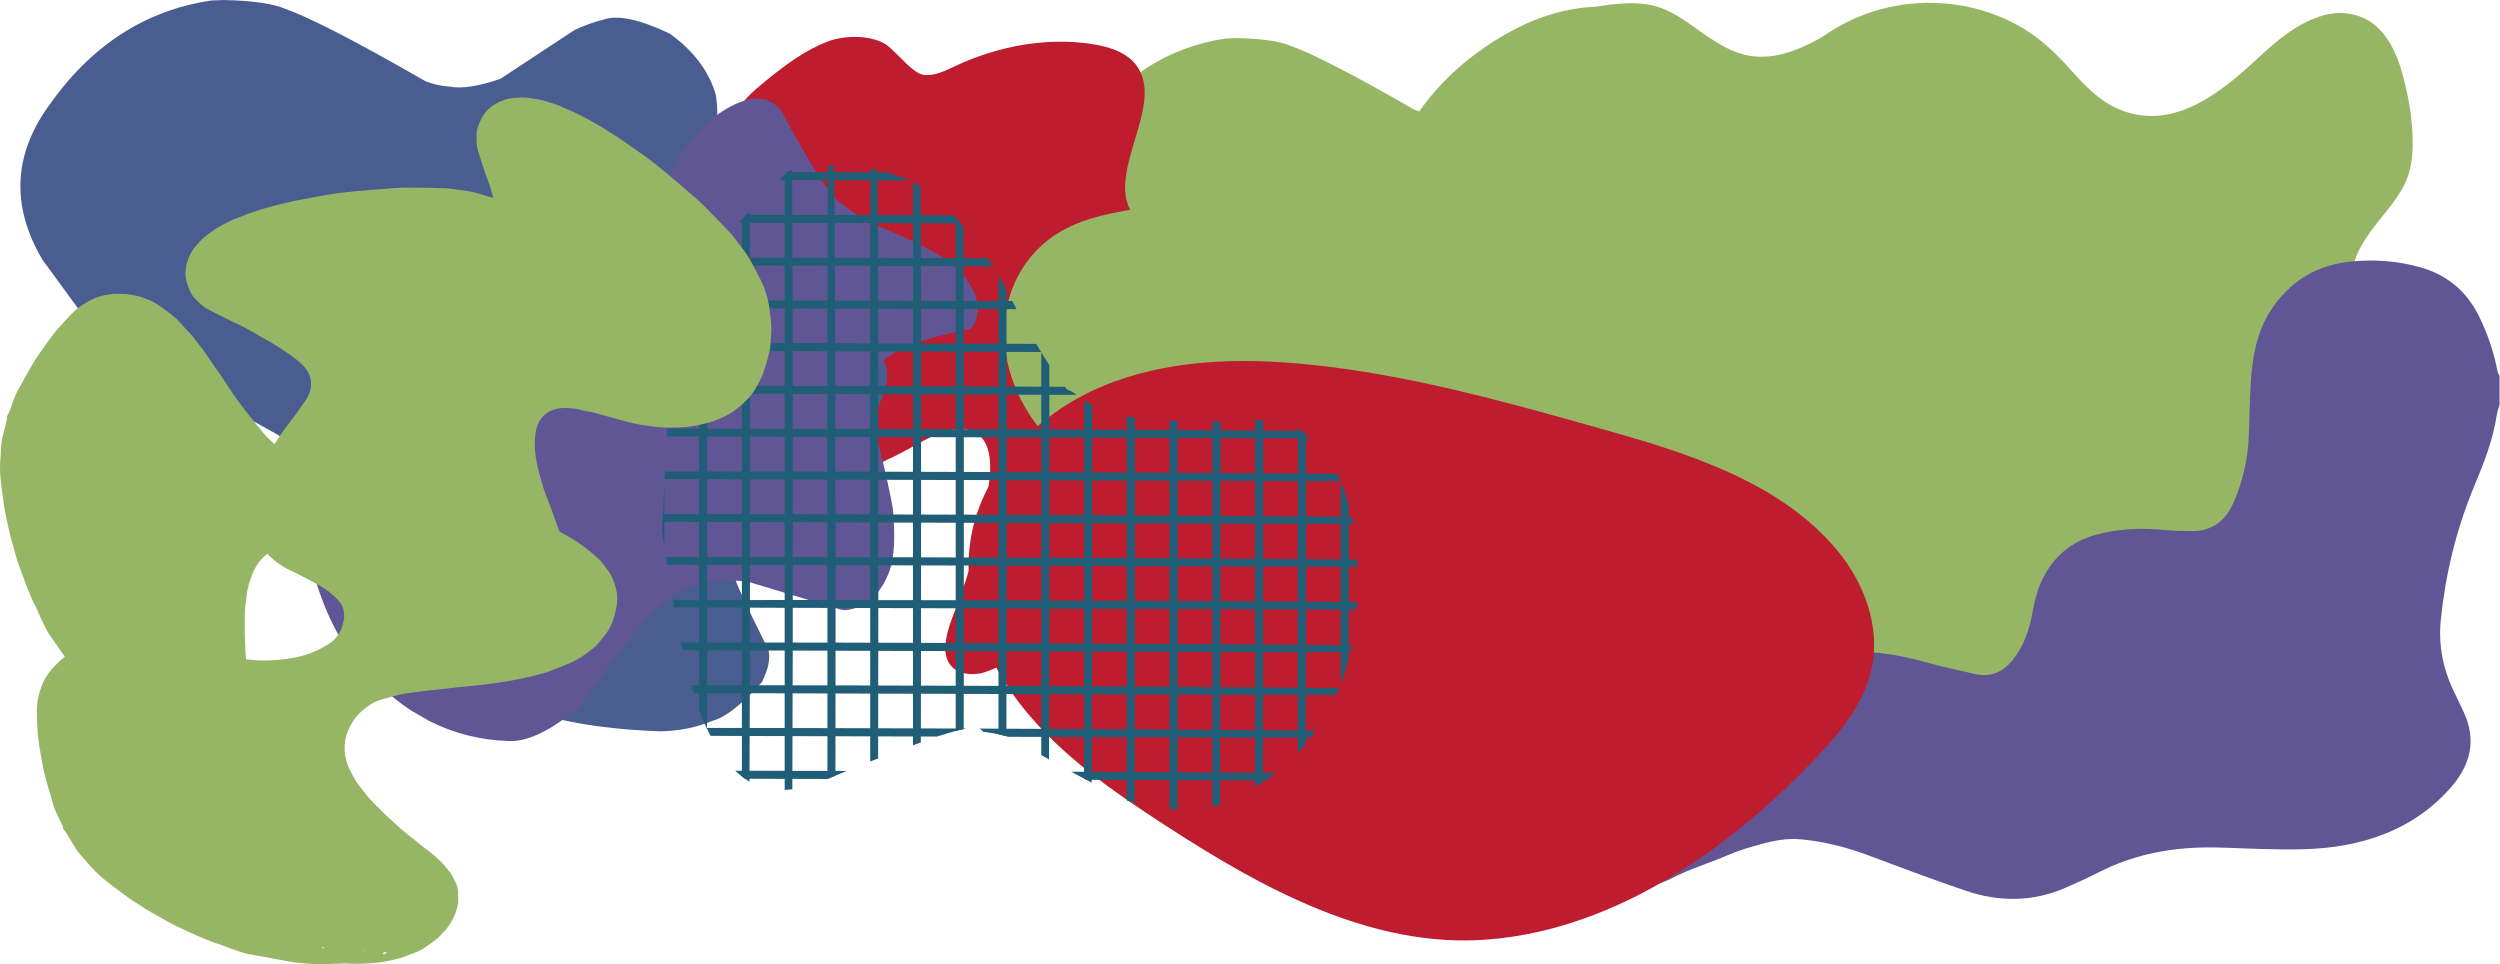 <svg xmlns="http://www.w3.org/2000/svg" xmlns:xlink="http://www.w3.org/1999/xlink" xmlns:serif="http://www.serif.com/" width="100%" height="100%" viewBox="0 0 4044 1560" xml:space="preserve" style="fill-rule:evenodd;clip-rule:evenodd;stroke-linejoin:round;stroke-miterlimit:2;"><path d="M2000.28,61.595l-17.868,0.749c-95.053,14.045 -172.972,65.168 -233.786,153.371c-48.206,69.273 -50.422,141.136 -6.664,215.574l59.769,81.695c7.257,9.129 20.287,21.301 39.092,36.47l234.098,129.931c29.385,18.368 54.838,38.608 76.358,60.721c12.125,12.016 25.234,28.527 39.294,49.532l115.699,200.733c0.828,2.841 13.437,15.107 37.828,36.829c58.646,46.224 151.451,71.505 278.402,75.843c27.138,-0.687 51.701,-5.68 73.689,-14.95c17.931,-4.557 41.37,-22.862 70.303,-54.931c9.176,-17.993 12.375,-33.271 9.597,-45.849c-36.766,-73.658 -52.98,-109.644 -48.642,-107.928c-3.433,-17.681 -0.889,-38.826 7.616,-63.483c10.206,-25.203 27.06,-48.237 50.593,-69.101c9.519,-7.35 48.985,-30.93 118.383,-70.74c6.507,-5.306 11.298,-9.878 14.341,-13.686c26.202,-38.03 33.115,-67.634 20.709,-88.811c-10.737,-18.96 -23.705,-35.44 -38.936,-49.454c-12.687,-9.269 -63.296,-35.549 -151.826,-78.838c-22.05,-14.467 -37.39,-27.919 -46.005,-40.356c-12.625,-20.709 -19.132,-36.704 -19.553,-47.956c18.04,-75.047 24.079,-128.652 18.118,-160.815c-9.926,-33.614 -31.789,-62.515 -65.606,-86.719c-42.806,-20.428 -74.376,-27.029 -94.663,-19.819c-12.422,2.996 -25.999,7.881 -40.73,14.653l-105.54,69.492c-30.462,10.549 -54.151,14.341 -71.036,11.376c-14.311,-1.202 -26.374,-3.901 -36.174,-8.084c-97.409,-56.039 -163.717,-90.277 -198.939,-102.731c-17.774,-7.631 -47.081,-11.875 -87.921,-12.718" style="fill:#96b666;fill-rule:nonzero;"></path><g><clipPath id="_clip1"><path d="M2236.02,444.819l-618.758,704.151l-724.376,-636.548l618.742,-704.135l724.392,636.532Z"></path></clipPath><g clip-path="url(#_clip1)"><g><clipPath id="_clip2"><path d="M2236.02,444.819l-618.758,704.151l-724.376,-636.548l618.742,-704.135l724.392,636.532Z"></path></clipPath><g clip-path="url(#_clip2)"><path d="M1933.15,730.54c37.422,-8.411 74.641,-105.228 65.059,-184.036c-9.581,-78.823 -63.124,-134.316 -90.605,-150.031c-27.497,-15.699 -63.686,-26.857 -79.073,-56.336c-34.691,-65.199 50.281,-165.106 13.748,-228.199c-15.199,-26.498 -46.816,-36.439 -77.59,-40.949c-70.599,-10.44 -147.706,2.544 -217.556,35.019c-17.447,8.131 -36.314,17.837 -53.48,14.95c-17.182,-2.887 -37.407,-30.056 -56.945,-46.286c-19.538,-16.229 -64.747,-20.302 -98.876,-7.116c-34.114,13.202 -65.138,35.69 -94.57,59.566c-29.432,23.877 -46.972,38.499 -54.728,65.481c-7.756,26.982 7.085,63.499 30.805,82.444c23.705,18.945 53.324,29.026 78.824,44.866c25.515,15.855 49.531,39.778 50.655,72.674c1.124,32.897 -37.11,82.819 -67.775,118.774c-30.649,35.955 -50.265,64.7 -62.359,101.935c-12.079,37.25 -12.89,78.776 5.54,109.051c18.445,30.29 70.927,53.886 118.087,49.329c47.159,-4.541 92.244,-25.936 136.142,-50.25c31.804,-18.04 69.99,-37.983 98.471,-22.347c28.495,15.653 27.2,57.694 21.426,92.041c-11.018,67.104 -28.995,133.303 -53.683,196.786c-12.001,30.758 -25.078,68.071 -5.68,89.794c11.298,12.765 30.399,14.528 48.174,11.376c17.837,-5.103 34.894,-12.968 50.405,-23.221c43.368,-24.797 86.611,-51.56 123.284,-86.891c36.688,-35.347 64.638,-82.101 68.524,-130.322c3.885,-48.205 -27.029,-109.16 -61.705,-150.874c-34.659,-41.729 -75.686,-81.554 -92.15,-135.44c-6.398,-21.566 -8.068,-47.44 5.571,-68.305c21.832,-33.38 69.726,-34.472 101.654,-19.538c13.577,6.383 26.249,14.685 37.547,24.61c31.991,28.105 51.451,67.853 54.089,110.346c1.592,32.382 -8.599,52.513 4.666,80.135c13.28,27.621 31.944,45.895 54.104,40.964Z" style="fill:#bd1d2e;fill-rule:nonzero;"></path></g></g></g></g><path d="M2032.52,873.299c-104.026,-29.042 -211.97,-57.709 -296.239,-125.265c-42.135,-33.786 -77.372,-77.247 -96.458,-127.762c-19.101,-50.515 -21.13,-108.303 -0.421,-158.178c13.592,-32.771 36.798,-61.579 66.276,-81.336c27.685,-18.57 60.113,-28.901 92.728,-35.767c32.631,-6.867 65.855,-10.487 98.565,-16.948c100.14,-19.803 193.617,-65.793 293.711,-85.861c81.117,-16.261 166.104,-14.95 245.864,7.053c79.76,22.004 154.073,64.997 210.518,125.5c51.842,55.555 88.343,126.233 98.892,201.482c10.534,75.266 -5.836,154.822 -49.188,217.244c-34.067,49.08 -83.63,86.439 -138.499,110.081c-54.869,23.643 -114.888,34.005 -174.626,34.926c-119.475,1.841 -236.033,-33.053 -351.123,-65.169Z" style="fill:#96b666;fill-rule:nonzero;"></path><g><clipPath id="_clip3"><path d="M3946.13,1092.34l-1196.57,56.897l-54.042,-1136.74l1196.55,-56.913l54.058,1136.75Z"></path></clipPath><g clip-path="url(#_clip3)"><g><clipPath id="_clip4"><path d="M3946.13,1092.34l-1196.57,56.897l-54.042,-1136.74l1196.55,-56.913l54.058,1136.75Z"></path></clipPath><g clip-path="url(#_clip4)"><path d="M3849.06,47.394c-23.081,-23.642 -57.319,-32.116 -91.199,-22.425c-40.106,11.501 -73.127,39.076 -101.654,65.683c-58.271,54.027 -137.297,123.174 -226.888,86.782c-35.269,-14.216 -60.113,-42.837 -84.083,-69.21c-24.516,-27.122 -50.92,-51.358 -84.597,-69.195c-70.708,-37.546 -155.899,-45.1 -233.708,-19.444c-37.531,12.391 -72.69,32.241 -101.248,58.099c-28.09,25.312 -56.508,59.488 -55.728,97.066c0.188,14.638 5.681,29.276 15.824,40.653c4.807,5.586 10.815,9.847 17.775,13.046c7.491,3.433 15.824,3.542 24.017,5.68c45.49,11.72 39.404,58.973 23.205,89.779c-27.777,53.074 -89.247,82.521 -139.716,114.965c-23.517,15.247 -47.44,32.288 -63.623,53.012c-18.555,23.861 -25.562,51.966 -20.443,79.994c11.485,60.799 70.677,111.017 134.581,127.419c90.731,23.205 186.626,1.217 275.796,-19.179c28.106,-8.911 59.301,-0.547 84.364,11.392c26.872,12.859 52.777,32.069 69.038,55.54c6.789,9.784 12.375,21.129 12.438,32.99c0.047,17.166 -10.191,35.33 -20.397,49.188c-23.658,33.193 -57.896,56.539 -89.716,83.037c-28.667,23.58 -53.667,50.016 -59.285,85.893c-9.067,59.004 36.907,117.915 103.074,123.611c32.959,2.715 67.853,-6.773 93.711,-25.671c25.874,-18.899 38.125,-48.018 49.189,-75.562c12.219,-29.604 23.83,-61.47 48.752,-84.363c32.397,-30.072 76.357,-34.691 120.193,-31.477c42.322,3.293 83.037,9.941 125.546,1.358c38.764,-7.647 75.141,-23.268 106.398,-45.709c62.984,-45.162 95.6,-118.664 90.169,-190.106c-2.887,-39.762 -19.975,-75.046 -37.328,-110.83c-18.181,-37.266 -34.957,-76.607 -29.105,-118.29c5.244,-38.373 31.555,-69.163 55.868,-99.36c11.205,-13.92 21.879,-28.308 29.713,-44.335c8.723,-18.087 12.063,-38.187 12.656,-57.662c1.03,-36.658 -4.806,-74.501 -13.842,-110.425c-7.163,-28.698 -17.978,-59.488 -39.747,-81.944Z" style="fill:#96b666;fill-rule:nonzero;"></path></g></g></g></g><g><clipPath id="_clip5"><path d="M3481.43,-88.748l127.871,1191.07l-1131.52,121.473l-127.872,-1191.07l1131.52,-121.473Z"></path></clipPath><g clip-path="url(#_clip5)"><g><clipPath id="_clip6"><path d="M3481.43,-88.748l127.871,1191.07l-1131.52,121.473l-127.872,-1191.07l1131.52,-121.473Z"></path></clipPath><g clip-path="url(#_clip6)"><path d="M2444.12,70.209c-22.238,24.454 -28.652,59.129 -16.979,92.369c13.873,39.341 43.352,70.677 71.614,97.581c57.381,54.963 131.101,129.729 100.093,221.333c-12.11,36.049 -39.185,62.547 -64.092,88.046c-25.608,26.077 -48.252,53.87 -64.06,88.546c-33.271,72.815 -35.752,158.302 -5.524,234.441c14.606,36.735 36.501,70.662 63.998,97.644c26.95,26.529 62.749,52.855 100.218,49.859c14.607,-1.061 28.886,-7.412 39.654,-18.212c5.274,-5.134 9.176,-11.376 11.954,-18.523c2.98,-7.678 2.59,-16.011 4.244,-24.298c8.989,-46.114 56.523,-42.853 88.249,-28.496c54.635,24.563 87.656,84.176 123.05,132.631c16.619,22.566 35.065,45.444 56.694,60.363c24.922,17.103 53.387,22.425 81.071,15.652c60.019,-15.075 106.617,-77.138 119.195,-141.901c17.774,-91.947 -9.863,-186.392 -35.518,-274.173c-10.565,-27.528 -4.073,-59.176 6.367,-84.894c11.236,-27.59 28.885,-54.588 51.342,-72.222c9.347,-7.35 20.349,-13.608 32.194,-14.357c17.135,-1.092 35.861,8.068 50.312,17.416c34.535,21.66 59.878,54.447 88.218,84.628c25.249,27.232 53.121,50.609 89.263,54.089c59.426,5.54 115.512,-43.851 117.26,-110.237c0.765,-33.053 -10.768,-67.338 -31.18,-92.026c-20.412,-24.703 -50.203,-35.19 -78.339,-44.6c-30.291,-10.44 -62.781,-20.147 -87.126,-43.664c-31.944,-30.556 -39.154,-74.173 -38.545,-118.118c0.764,-42.432 4.978,-83.474 -6.118,-125.391c-9.941,-38.249 -27.684,-73.642 -51.935,-103.495c-48.83,-60.206 -124.142,-88.39 -195.131,-78.73c-39.513,5.259 -73.736,24.391 -108.427,43.851c-36.111,20.366 -74.391,39.436 -116.355,36.08c-38.608,-2.965 -70.911,-27.403 -102.496,-49.875c-14.545,-10.362 -29.557,-20.162 -46.021,-27.013c-18.571,-7.647 -38.842,-9.785 -58.302,-9.223c-36.657,1.155 -74.095,9.223 -109.426,20.365c-28.215,8.864 -58.302,21.489 -79.416,44.554Z" style="fill:#96b666;fill-rule:nonzero;"></path></g></g></g></g><path d="M3612.75,1040.36c-48.83,256.991 -318.68,321.255 -555.119,118.227c-236.439,-203.012 -274.984,210.752 -490.855,43.68c-215.886,-167.073 -66.823,-393.212 -0,-480.603c66.823,-87.375 7.693,-331.507 190.2,-398.33c182.49,-66.838 348.736,92.712 431.757,156.773c44.429,34.285 472.862,303.262 424.017,560.253Z" style="fill:#96b666;fill-rule:nonzero;"></path><path d="M4043.26,654.76c-1.577,5.68 -3.777,11.314 -4.62,17.103c-6.008,40.434 -21.13,78.043 -36.673,115.372c-28.714,69.116 -46.083,141.027 -53.698,215.262c-4.292,41.729 3.932,81.632 22.69,119.273c4.698,9.394 9.067,18.976 13.593,28.464c22.737,47.659 11.548,88.764 -22.722,126.639c-45.428,50.234 -102.31,77.746 -168.102,90.075c-45.116,8.458 -90.419,7.475 -135.862,6.367c-33.224,-0.781 -66.479,-3.309 -99.641,-2.294c-56.429,1.669 -110.799,13.467 -161.673,39.201c-18.289,9.254 -36.922,17.837 -55.727,25.983c-52.84,22.877 -106.866,22.987 -160.612,4.775c-53.48,-18.118 -106.351,-38.046 -159.254,-57.834c-34.94,-13.093 -70.802,-21.988 -107.849,-25.452c-22.238,-2.092 -44.211,2.059 -65.575,8.068c-17.056,4.79 -34.269,9.628 -50.452,16.619c-31.461,13.64 -64.466,23.346 -95.022,39.357c-40.091,20.99 -71.754,-1.544 -87.125,-28.87c-15.231,-27.013 -15.715,-54.666 -8.49,-83.567c5.384,-21.629 13.421,-42.135 24.969,-61.298c15.449,-25.625 29.838,-51.889 50.796,-73.768c37.188,-38.795 81.679,-66.214 131.819,-84.488c51.218,-18.695 104.261,-29.635 158.599,-34.363c47.503,-4.12 93.773,2.185 139.607,15.028c27.138,7.631 54.837,13.374 82.319,19.835c26.373,6.195 46.738,-3.902 62.547,-24.407c16.978,-21.989 25.608,-47.613 30.555,-74.595c3.605,-19.663 8.146,-38.951 17.431,-56.882c18.306,-35.471 46.505,-58.661 84.972,-69.319c37.36,-10.316 75.297,-11.345 113.64,-7.647c13.779,1.326 27.684,1.436 41.526,1.623c31.96,0.39 53.792,-15.668 66.588,-43.789c15.45,-34.067 23.846,-70.162 25.671,-107.6c1.483,-30.977 1.389,-62.032 3.621,-92.962c2.84,-39.419 9.738,-78.059 31.788,-112.203c30.946,-47.816 74.985,-74.298 131.523,-79.604c37.266,-3.48 74.064,-0.843 110.362,9.41c43.103,12.188 74.407,37.875 94.476,77.84c14.529,28.964 24.797,59.208 30.774,90.98c0.468,2.466 2.107,4.682 3.199,6.992c0.032,15.574 0.032,31.117 0.032,46.676Z" style="fill:#615695;"></path><g><clipPath id="_clip7"><path d="M3230.06,161.626l-289.622,1112.94l-898.455,-233.817l289.622,-1112.94l898.455,233.817Z"></path></clipPath><g clip-path="url(#_clip7)"><g><clipPath id="_clip8"><path d="M3230.06,161.626l-289.622,1112.94l-898.455,-233.817l289.622,-1112.94l898.455,233.817Z"></path></clipPath><g clip-path="url(#_clip8)"><path d="M2568.71,1177.4c55.883,14.248 114.201,20.397 171.754,15.715c55.899,-4.526 113.951,-17.166 160.456,-50.062c45.443,-32.163 76.794,-79.448 89.731,-133.568c2.856,-11.985 4.776,-24.235 6.43,-36.532c1.311,-2.84 2.153,-5.93 2.419,-9.192c0.749,-9.051 2.028,-18.055 3.573,-26.997c1.733,-9.208 3.668,-18.415 5.54,-27.638c28.355,-43.274 50.843,-92.4 48.128,-144.585c-2.95,-56.788 -36.502,-106.289 -81.18,-139.653c-35.144,-26.233 -77.7,-40.2 -113.046,-66.121c-3.184,-2.341 -6.274,-4.806 -9.286,-7.35c0.016,-0.047 -3.464,-3.23 -4.385,-4.151c-2.075,-2.06 -4.042,-4.229 -5.961,-6.414c-3.215,-3.698 -6.133,-7.646 -8.864,-11.704c-0.546,-0.936 -1.092,-1.888 -1.623,-2.825c-1.545,-2.809 -2.949,-5.68 -4.276,-8.598c-1.17,-2.575 -2.216,-5.197 -3.215,-7.85c-0.234,-0.64 -0.468,-1.295 -0.702,-1.95c-0.156,-0.5 -0.312,-0.984 -0.406,-1.327c-1.701,-5.883 -2.933,-11.954 -4.197,-17.931c-2.482,-11.657 -4.386,-23.439 -5.993,-35.237c-1.623,-11.954 -2.856,-23.97 -3.87,-35.986c-0.094,-1.03 -0.172,-2.06 -0.25,-3.09c-0.015,-0.078 -0.015,-0.156 -0.031,-0.265c-0.203,-2.903 -0.406,-5.821 -0.593,-8.739c-0.421,-6.336 -0.78,-12.688 -1.124,-19.023c-1.326,-24.47 -2.247,-48.939 -3.745,-73.393c-3.027,-49.391 -8.224,-99.547 -24.61,-146.52c-18.258,-52.372 -50.031,-102.169 -98.252,-131.398c-46.848,-28.418 -103.574,-28.824 -155.368,-16.37c-50.515,12.156 -98.252,38.186 -139.654,69.116c-48.205,36.018 -88.202,81.414 -116.042,134.816c-27.45,52.653 -39.591,113.171 -38.031,172.316c0.843,31.445 4.916,62.64 12.079,93.258c7.256,31.009 17.993,61.034 29.603,90.653c9.785,24.937 20.397,49.547 30.103,74.516c0.078,0.187 0.141,0.375 0.219,0.562c0.281,0.733 0.827,2.185 1.092,2.918c1.093,2.918 2.138,5.836 3.184,8.755c2.247,6.289 4.369,12.609 6.398,18.976c3.87,12.11 7.194,24.391 9.91,36.829c0.655,2.981 1.232,5.977 1.81,8.989c0.234,1.264 0.889,5.29 1.139,6.772c0.733,5.509 1.311,11.018 1.748,16.558c0.952,12.032 0.999,24.11 0.343,36.158c-0.062,0.047 -0.593,6.429 -0.78,8.083c-0.39,3.418 -0.89,6.836 -1.405,10.238c-1.108,7.319 -2.653,14.56 -4.182,21.801c-2.45,11.626 -4.385,23.361 -5.79,35.159c-5.54,46.364 -2.481,93.82 14.607,137.609c17.088,43.773 48.674,80.524 86.455,107.896c44.319,32.116 97.362,53.34 150.14,66.776Z" style="fill:#96b666;fill-rule:nonzero;"></path></g></g></g></g><g><clipPath id="_clip9"><path d="M2024.06,158.021l1114.96,809.098l-612.109,843.508l-1114.97,-809.113l612.11,-843.493Z"></path></clipPath><g clip-path="url(#_clip9)"><g><clipPath id="_clip10"><path d="M2024.06,158.021l1114.96,809.098l-612.109,843.508l-1114.97,-809.113l612.11,-843.493Z"></path></clipPath><g clip-path="url(#_clip10)"><path d="M2591.18,693.914c-156.508,-44.117 -313.967,-88.343 -475.765,-104.432c-112.297,-11.174 -229.135,-8.006 -333.146,35.768c-103.995,43.773 -193.321,134.332 -211.891,245.677c-16.136,97.238 23.096,197.269 84.784,274.22c61.611,76.888 144.008,134.176 226.577,187.921c158.723,103.418 336.751,201.888 525.624,186.657c210.565,-17.01 397.94,-151.903 537.968,-301.982c36.767,-39.403 71.145,-84.098 82.35,-136.844c14.279,-67.073 -11.954,-138.031 -55.821,-190.684c-93.414,-112.188 -245.755,-158.302 -380.68,-196.301Z" style="fill:#bd1d2e;fill-rule:nonzero;"></path></g></g></g></g><path d="M361.907,0l-20.287,0.843c-107.959,15.964 -196.489,74.032 -265.559,174.235c-54.76,78.683 -57.288,160.3 -7.584,244.866l67.899,92.806c8.256,10.377 23.05,24.188 44.414,41.432l265.917,147.597c33.396,20.865 62.297,43.851 86.736,68.961c13.779,13.655 28.667,32.412 44.647,56.273l131.414,228.028c0.952,3.214 15.262,17.15 42.962,41.838c66.635,52.497 172.05,81.211 316.261,86.142c30.836,-0.78 58.739,-6.445 83.707,-16.994c20.366,-5.166 46.989,-25.952 79.869,-62.391c10.409,-20.443 14.045,-37.796 10.893,-52.075c-41.76,-83.677 -60.175,-124.548 -55.259,-122.597c-3.886,-20.084 -0.999,-44.117 8.661,-72.113c11.595,-28.636 30.743,-54.807 57.459,-78.496c10.815,-8.349 55.65,-35.143 134.489,-80.352c7.381,-6.04 12.812,-11.221 16.292,-15.559c29.759,-43.196 37.609,-76.826 23.517,-100.874c-12.188,-21.551 -26.935,-40.278 -44.241,-56.18c-14.404,-10.534 -71.895,-40.387 -172.457,-89.56c-25.046,-16.432 -42.478,-31.71 -52.262,-45.833c-14.326,-23.533 -21.723,-41.698 -22.191,-54.479c20.49,-85.237 27.34,-146.13 20.568,-182.678c-11.268,-38.186 -36.112,-71.02 -74.517,-98.517c-48.642,-23.19 -84.488,-30.696 -107.553,-22.503c-14.107,3.402 -29.525,8.957 -46.254,16.651l-119.882,78.932c-34.613,11.985 -61.501,16.292 -80.696,12.922c-16.261,-1.358 -29.962,-4.417 -41.089,-9.192c-110.643,-63.655 -185.971,-102.544 -225.983,-116.698c-20.194,-8.661 -53.48,-13.467 -99.891,-14.435" style="fill:#4a5d91;fill-rule:nonzero;"></path><path d="M1223.44,159.395l-10.564,0.827c-34.426,8.645 -67.104,31.804 -98.034,69.475c-5.041,5.275 -14.95,22.659 -29.713,52.138l-83.739,176.514c-15.902,24.875 -40.106,50.484 -72.628,76.857c-35.924,28.714 -76.077,49.485 -120.459,62.344c-24.017,6.242 -73.939,12.188 -149.781,17.821c-14.03,2.809 -23.502,5.634 -28.418,8.474l-79.151,54.76c-14.498,13.748 -26.779,34.238 -36.845,61.486c-11.579,26.451 -18.024,73.954 -19.366,142.509c18.789,76.467 41.105,131.632 66.932,165.481c15.715,21.566 32.241,40.839 49.563,57.771c17.338,16.948 35.487,31.586 54.448,43.898l29.057,16.745c39.544,20.006 82.319,30.743 128.355,32.225c27.684,1.03 60.596,-13.358 98.721,-43.133c9.815,-8.536 17.462,-16.043 22.94,-22.535c55.009,-76.794 92.727,-124.719 113.155,-143.789c13.218,-14.638 34.457,-28.37 63.748,-41.167c21.989,-9.254 51.545,-11.579 88.702,-7.007l149.469,45.038c3.402,0.686 6.804,0.905 10.191,0.655c32.022,-4.619 55.04,-25.874 69.039,-63.764c7.584,-21.52 9.347,-54.853 5.274,-100.015c-12.375,-66.371 -26.045,-118.821 -41.011,-157.335c-4.151,-19.616 -3.636,-36.08 1.561,-49.391c10.939,-37.859 65.589,-65.778 163.966,-83.771c12.001,-10.19 15.387,-27.185 10.16,-51.014c-5.322,-18.399 -20.459,-38.234 -45.397,-59.473c-22.877,-16.526 -68.18,-38.436 -135.924,-65.714l-44.741,-33.022c-20.412,-22.581 -49.797,-70.037 -88.171,-142.337c-10.502,-14.389 -24.282,-21.567 -41.339,-21.551" style="fill:#615695;fill-rule:nonzero;"></path><path d="M1143.71,417.197l-1.498,2.216l-11.314,17.697l-0,710.565c5.103,13.92 9.316,24.251 12.656,30.992c0.359,-114.887 0.515,-215.121 0.515,-300.702c-0,-121.442 -0.031,-235.861 -0.109,-343.243c-0.078,-50.031 -0.172,-89.216 -0.25,-117.525Z" style="fill:#205d76;fill-rule:nonzero;"></path><path d="M1074.88,782.459l-3.839,76.202c1.561,11.267 2.84,20.334 3.855,27.216c-0,-37.937 -0,-72.425 -0.016,-103.418Z" style="fill:#205d76;fill-rule:nonzero;"></path><path d="M1212.67,341.823l-12.563,13.186l-0.031,901.015l12.313,8.505c0.187,-43.337 0.39,-101.561 0.593,-174.657c0.171,-132.943 0.265,-239.513 0.296,-319.71c0,-98.923 -0.031,-172.565 -0.093,-220.942c-0.172,-108.708 -0.344,-177.84 -0.515,-207.397Z" style="fill:#205d76;fill-rule:nonzero;"></path><path d="M1281.37,275.687l-6.632,1.092l-5.353,5.602c-0.062,37.313 -0.094,66.449 -0.094,87.407l0,908.037l12.407,-1.108c0.296,-75.578 0.484,-148.97 0.593,-220.163c0.156,-98.907 0.218,-196.644 0.187,-293.242c-0.125,-242.713 -0.484,-405.26 -1.108,-487.625Z" style="fill:#205d76;fill-rule:nonzero;"></path><path d="M1349.1,268.04l-3.074,0.062l-6.914,0.328c-0.374,83.24 -0.577,170.506 -0.624,261.782c-0.031,34.582 -0.031,67.666 -0.031,99.236l-0.016,630.618l12.984,-5.447c0.359,-197.362 0.312,-409.94 -0.156,-637.703c-0.125,-62.312 -0.437,-132.521 -0.921,-210.643c-0.327,-57.834 -0.749,-103.917 -1.248,-138.233Z" style="fill:#205d76;fill-rule:nonzero;"></path><path d="M1407.88,273.112l-0.031,10.97c-0.063,30.384 -0.125,69.773 -0.172,118.165l-0.047,145.927l0,683.677l12.797,-4.994l0.078,-31.726c0.187,-79.323 0.281,-155.477 0.281,-228.464c0.062,-94.148 0.031,-204.994 -0.094,-332.522c-0.25,-150.187 -0.702,-269.788 -1.342,-358.786l-11.47,-2.247Z" style="fill:#205d76;fill-rule:nonzero;"></path><path d="M1476.92,295.022l-0.016,7.74c-0.063,17.478 -0.094,78.277 -0.109,182.382l0.015,720.38l12.719,-4.666c0.078,-26.576 0.171,-69.397 0.281,-128.448c0.405,-345.241 0.14,-602.216 -0.781,-770.912l-12.109,-6.476Z" style="fill:#205d76;fill-rule:nonzero;"></path><path d="M1546.1,352.216l-0.016,5.821c-0.031,5.571 -0.062,64.482 -0.094,176.763l0,647.581l12.906,-2.965l0.187,-100.889c0.11,-239.685 0.11,-386.72 -0.015,-441.089c-0.109,-90.902 -0.39,-180.993 -0.827,-270.225l-12.141,-14.997Z" style="fill:#205d76;fill-rule:nonzero;"></path><path d="M1615.17,444.444l-0.016,40.7l0.016,702.684l12.734,3.183c0.312,-136.361 0.468,-239.482 0.452,-309.363c0.047,-142.072 -0.062,-279.526 -0.343,-412.375l-12.843,-24.829Z" style="fill:#205d76;fill-rule:nonzero;"></path><path d="M1684.35,569.928l-0,651.436l12.593,7.116c0.437,-137.047 0.625,-260.253 0.562,-369.616c0.016,-64.139 -0.015,-153.449 -0.078,-267.946l-13.077,-20.99Z" style="fill:#205d76;fill-rule:nonzero;"></path><path d="M1753.54,648.252l-0.015,611.205l12.422,6.585c0.234,-51.295 0.421,-122.081 0.593,-212.359c0.093,-76.295 0.14,-139.732 0.14,-190.34c0,-61.189 -0.015,-130.743 -0.047,-208.646l-13.093,-6.445Z" style="fill:#205d76;fill-rule:nonzero;"></path><path d="M1822.69,673.237l0,190.511l13.187,13.905l0.016,-92.931l-0.032,-109.316l-13.171,-2.169Z" style="fill:#205d76;fill-rule:nonzero;"></path><path d="M1822.69,863.748l0,431.18l12.469,3.668c0.453,-101.202 0.687,-241.511 0.718,-420.943l-13.187,-13.905Z" style="fill:#205d76;fill-rule:nonzero;"></path><path d="M1961.06,1009.77l0,295.194l12.407,-2.981c0.234,-52.06 0.452,-144.85 0.686,-278.386l-13.093,-13.827Z" style="fill:#205d76;fill-rule:nonzero;"></path><path d="M1974.2,681.835l-4.432,0.063l-2.934,0.031l-5.789,0.047l0.015,327.793l13.078,13.827c0.125,-151.53 0.14,-265.45 0.062,-341.761Z" style="fill:#205d76;fill-rule:nonzero;"></path><path d="M2043.4,679.494l-7.366,0.359l-5.821,0.266l0.031,402.668l12.922,13.655c0.203,-84.254 0.281,-223.237 0.234,-416.948Z" style="fill:#205d76;fill-rule:nonzero;"></path><path d="M2030.24,1082.79l0,189.685l12.438,-6.71c0.234,-61.299 0.39,-117.744 0.499,-169.32l-12.937,-13.655Z" style="fill:#205d76;fill-rule:nonzero;"></path><path d="M1891.88,936.767l0,372.253l12.672,0.64c0.281,-68.742 0.452,-188.405 0.499,-358.989l-13.171,-13.904Z" style="fill:#205d76;fill-rule:nonzero;"></path><path d="M1891.87,680.587l-0,24.656l0.015,231.524l13.171,13.888l0.016,-63.998c0.015,-53.62 -0.031,-122.113 -0.109,-205.477l-13.093,-0.593Z" style="fill:#205d76;fill-rule:nonzero;"></path><path d="M2099.42,1155.81l-0,61.736c3.386,-3.605 7.615,-8.427 12.687,-14.482l0.109,-33.739l-12.796,-13.515Z" style="fill:#205d76;fill-rule:nonzero;"></path><path d="M2103.59,695.584l-4.166,146.801l-0,313.42l12.781,13.499c0.312,-99.953 0.436,-255.29 0.39,-465.996l-9.005,-7.724Z" style="fill:#205d76;fill-rule:nonzero;"></path><path d="M2099.41,692.166l0,15.84l0.016,134.379l4.182,-146.801l-4.198,-3.418Z" style="fill:#205d76;fill-rule:nonzero;"></path><path d="M1859.79,902.887l12.312,12.984l225.203,0.718l0.359,-12.173c-60.034,-0.499 -139.326,-1.014 -237.874,-1.529Z" style="fill:#205d76;fill-rule:nonzero;"></path><path d="M2097.64,904.416l-0.344,12.173c30.493,0.093 63.171,0.171 98.018,0.203l-0.577,-11.611c-29.135,-0.234 -61.501,-0.499 -97.097,-0.765Z" style="fill:#205d76;fill-rule:nonzero;"></path><path d="M1177.25,901.014l-27.746,0.016c-19.507,-0 -43.633,0.031 -72.363,0.078l1.873,12.235l65.355,0.249l727.731,2.279l-12.312,-12.984c-117.166,-0.593 -243.43,-1.061 -378.761,-1.404c-108.833,-0.297 -210.081,-0.453 -303.777,-0.469Z" style="fill:#205d76;fill-rule:nonzero;"></path><path d="M2101.59,766.058l-0.344,12.172c19.164,0.063 41.527,0.125 67.089,0.172c-2.092,-4.978 -3.886,-8.926 -5.384,-11.86c-14.56,-0.125 -35.019,-0.297 -61.361,-0.484Z" style="fill:#205d76;fill-rule:nonzero;"></path><path d="M1153.57,762.672l-8.24,-0c-22.129,-0 -45.272,0.031 -69.46,0.078l-0.624,12.219c30.337,0.14 53.527,0.218 69.553,0.265l956.445,2.996l0.344,-12.172c-38.046,-0.312 -85.097,-0.624 -141.152,-0.936c-36.969,-0.25 -121.099,-0.671 -252.403,-1.28c-59.504,-0.234 -174.548,-0.562 -345.1,-0.983c-66.651,-0.125 -136.439,-0.187 -209.363,-0.187Z" style="fill:#205d76;fill-rule:nonzero;"></path><path d="M2168.6,778.901l-0,326.998c4.042,-10.206 8.364,-23.627 12.968,-40.293c0.125,-59.223 0.187,-141.714 0.218,-247.472c-6.429,-22.566 -10.83,-35.643 -13.186,-39.233Z" style="fill:#205d76;fill-rule:nonzero;"></path><path d="M1118.46,1108.26l2.076,7.21l1.67,5.602l900.483,2.825l46.567,0.094l-11.205,-11.845c-141.401,-1.17 -269.397,-1.982 -383.973,-2.45c-216.698,-0.843 -401.904,-1.311 -555.618,-1.436Z" style="fill:#205d76;fill-rule:nonzero;"></path><path d="M2058.05,1112.14l11.205,11.845l22.144,0.031l0.328,-11.564l-33.677,-0.312Z" style="fill:#205d76;fill-rule:nonzero;"></path><path d="M2091.73,1112.45l-0.328,11.564c24.673,0.015 47.94,-0 69.804,-0.031l4.525,-10.768c-21.145,-0.234 -45.817,-0.499 -74.001,-0.765Z" style="fill:#205d76;fill-rule:nonzero;"></path><path d="M1130.23,1039.18l-28.589,0l2.762,12.656l899.173,2.809l-11.736,-12.39c-156.257,-1.015 -269.085,-1.639 -338.483,-1.889c-211.033,-0.733 -385.409,-1.123 -523.127,-1.186Z" style="fill:#205d76;fill-rule:nonzero;"></path><path d="M1991.84,1042.26l11.736,12.39c23.096,0.11 53.027,0.188 89.794,0.25l0.343,-11.86c-33.536,-0.281 -67.494,-0.546 -101.873,-0.78Z" style="fill:#205d76;fill-rule:nonzero;"></path><path d="M2093.7,1043.04l-0.327,11.86c31.023,0.063 61.314,0.063 90.871,0.047l2.45,-11.049c-18.992,-0.203 -49.985,-0.499 -92.994,-0.858Z" style="fill:#205d76;fill-rule:nonzero;"></path><path d="M1301.44,970.521l-3.87,0c-102.201,0.047 -171.895,0.156 -209.114,0.328l2.06,11.532c72.409,0.375 124.906,0.609 157.491,0.718l689.825,2.154l-12.375,-13.046c-223.705,-0.999 -431.711,-1.561 -624.017,-1.686Z" style="fill:#205d76;fill-rule:nonzero;"></path><path d="M1925.45,972.207l12.375,13.046l157.506,0.499l0.359,-12.593c-49.906,-0.344 -106.664,-0.656 -170.24,-0.952Z" style="fill:#205d76;fill-rule:nonzero;"></path><path d="M2095.69,973.159l-0.359,12.593l99.251,0.312l0.671,-12.203c-41.651,-0.312 -74.844,-0.546 -99.563,-0.702Z" style="fill:#205d76;fill-rule:nonzero;"></path><path d="M1111.27,831.679l-38.873,0l-0.624,12.5l734.581,2.31l-12.312,-13c-122.706,-0.624 -260.284,-1.108 -412.719,-1.467c-76.841,-0.202 -166.854,-0.312 -270.053,-0.343Z" style="fill:#205d76;fill-rule:nonzero;"></path><path d="M1794.04,833.489l12.312,13l261.19,0.827l31.726,0.062l0.359,-11.86c-95.459,-0.796 -197.316,-1.482 -305.587,-2.029Z" style="fill:#205d76;fill-rule:nonzero;"></path><path d="M2099.61,835.518l-0.343,11.86c28.667,0.063 58.567,0.094 89.747,0.063c0.031,-1.779 -0.765,-5.493 -2.357,-11.111c-38.264,-0.422 -67.291,-0.687 -87.047,-0.812Z" style="fill:#205d76;fill-rule:nonzero;"></path><path d="M1121.99,693.305l-20.131,0.016l-22.487,-0l-0.625,12.531l989.233,3.106l35.237,0.078l0.343,-11.861c-101.077,-0.873 -241.947,-1.732 -422.612,-2.574c-102.981,-0.375 -196.988,-0.672 -282.038,-0.89c-142.681,-0.312 -234.988,-0.437 -276.92,-0.406Z" style="fill:#205d76;fill-rule:nonzero;"></path><path d="M2103.56,697.175l-0.343,11.861l15.621,0.015c-1.873,-1.763 -3.792,-3.542 -5.759,-5.306c-0.967,-0.874 -1.966,-1.747 -2.965,-2.621l-4.572,-3.933l-1.982,-0.016Z" style="fill:#205d76;fill-rule:nonzero;"></path><path d="M1125.22,624.11l-42.354,0l-0.64,12.579l659.176,2.059c-5.555,-4.353 -10.424,-7.116 -14.591,-8.302l-4.666,-4.822c-235.284,-0.967 -434.254,-1.482 -596.925,-1.514Z" style="fill:#205d76;fill-rule:nonzero;"></path><path d="M1165.12,554.885l-4.136,-0l-73.939,0.015l-1.326,12.625l598.299,1.873l-7.881,-13.156c-238.452,-0.827 -408.801,-1.264 -511.017,-1.357Z" style="fill:#205d76;fill-rule:nonzero;"></path><path d="M1145.3,485.846l-4.417,-0l-34.862,0.015l-4.869,12.516l543.258,1.701l-7.085,-13.187c-199.594,-0.671 -363.608,-1.03 -492.025,-1.045Z" style="fill:#205d76;fill-rule:nonzero;"></path><path d="M1207.27,347.488l-12.235,12.827l358.599,1.124l-10.877,-13.218c-143.68,-0.421 -255.524,-0.671 -335.487,-0.733Z" style="fill:#205d76;fill-rule:nonzero;"></path><path d="M1221.02,416.901l-13.156,-0c-17.743,-0 -39.076,0.031 -63.998,0.062l-8.115,12.313l50.063,0.187l421.036,1.327l-9.878,-13.234c-146.926,-0.39 -272.254,-0.608 -375.952,-0.655Z" style="fill:#205d76;fill-rule:nonzero;"></path><path d="M2124.13,1181.9l2.372,2.497l1.764,-2.466l-4.136,-0.031Z" style="fill:#205d76;fill-rule:nonzero;"></path><path d="M2089.76,1181.57l-0.343,11.626l30.524,0.031c1.732,-2.247 3.917,-5.181 6.554,-8.832l-2.372,-2.497l-34.363,-0.328Z" style="fill:#205d76;fill-rule:nonzero;"></path><path d="M1142.98,1177.45l0.717,1.529l5.821,11.361l366.199,1.139c24.188,-7.787 40.356,-12.125 48.502,-13.015c-191.917,-0.624 -332.319,-0.967 -421.239,-1.014Z" style="fill:#205d76;fill-rule:nonzero;"></path><path d="M1582.85,1178.54l1.03,0.203c2.652,0.687 4.65,2.279 5.976,4.776c19.819,2.887 33.396,5.664 40.762,8.317l395.911,1.249l62.891,0.109l0.343,-11.626c-152.497,-1.373 -321.458,-2.388 -506.913,-3.028Z" style="fill:#205d76;fill-rule:nonzero;"></path><path d="M1189.33,1246.72l1.685,1.56c4.479,4.151 9.145,7.959 13.998,11.408l133.349,0.406l31.289,-13.015c-99.266,-0.25 -159.379,-0.375 -180.321,-0.359Z" style="fill:#205d76;fill-rule:nonzero;"></path><path d="M1732.82,1248.32l2.716,1.482l21.66,11.611l290.762,0.905c6.726,-4.744 12.125,-8.755 16.214,-12.063c-79.26,-0.609 -189.701,-1.249 -331.352,-1.935Z" style="fill:#205d76;fill-rule:nonzero;"></path><path d="M1273.19,278.386l-12.36,12.969l209.707,0.655c-8.88,-4.292 -21.333,-8.723 -37.344,-13.296c-40.075,-0.094 -93.399,-0.203 -160.003,-0.328Z" style="fill:#205d76;fill-rule:nonzero;"></path><g><clipPath id="_clip11"><path d="M-117.837,1099.03l343.336,-1135.16l1103.62,333.817l-343.352,1135.14l-1103.61,-333.802Z"></path></clipPath><g clip-path="url(#_clip11)"><g><clipPath id="_clip12"><path d="M-117.837,1099.03l343.336,-1135.16l1103.62,333.817l-343.352,1135.14l-1103.61,-333.802Z"></path></clipPath><g clip-path="url(#_clip12)"><path d="M17.135,660.737c2.793,-7.694 5.118,-15.2 8.208,-22.41c2.248,-5.243 5.478,-10.128 8.24,-15.153c2.169,-3.964 4.167,-7.99 6.383,-11.876c2.278,-4.073 4.619,-8.114 6.944,-12.172c3.558,-6.148 6.929,-12.359 10.83,-18.352c4.729,-7.225 9.847,-14.279 14.841,-21.301c3.745,-5.244 7.382,-10.597 11.252,-15.684c9.956,-12.875 21.083,-24.688 32.381,-36.392c10.081,-10.487 22.082,-18.071 35.034,-24.11c9.707,-4.495 20.178,-6.804 30.743,-7.71c6.492,-0.577 13.093,-0.015 19.679,-0.031c6.788,-0.031 13.218,1.966 19.772,3.106c6.82,1.155 12.89,4.104 19.148,6.445c7.444,2.778 14.373,7.412 20.927,12c8.037,5.556 15.855,11.564 23.143,18.072c5.743,5.118 10.58,11.282 15.886,16.994c2.918,3.09 5.993,6.039 8.786,9.301c3.371,3.948 6.539,8.099 9.722,12.25c4.542,5.868 9.098,11.673 13.405,17.666c4.292,6.054 8.256,12.328 12.469,18.43c4.073,5.914 8.256,11.673 12.407,17.556c1.732,2.481 3.37,4.994 5.025,7.522c5.352,8.13 10.533,16.401 16.136,24.407c5.774,8.271 11.844,16.354 18.04,24.344c7.865,10.144 16.151,20.006 24.032,30.134c8.474,10.971 18.461,20.381 28.855,29.323c8.38,7.163 17.103,14.092 26.357,20.084c6.976,4.51 14.295,8.49 22.051,11.939c8.723,3.885 17.712,6.476 26.763,8.879c11.673,3.152 23.237,2.606 34.832,-2.356c5.165,-2.216 9.8,-5.041 14.154,-8.224c3.73,-2.653 6.757,-6.617 9.348,-10.456c2.075,-2.965 3.683,-6.586 4.369,-10.144c0.905,-5.134 1.217,-10.455 0.905,-15.683c-0.405,-7.491 -1.045,-15.044 -2.637,-22.3c-2.076,-9.489 -5.181,-18.836 -7.959,-28.137c-2.278,-7.584 -4.728,-15.169 -7.194,-22.753c-2.154,-6.648 -5.025,-13.124 -6.476,-19.944c-2.388,-11.08 -4.12,-22.347 -3.121,-33.832c0.483,-5.665 0.671,-11.268 2.465,-16.776c0.546,-1.592 -0.187,-3.652 0.468,-5.197c2.123,-5.103 4.916,-9.988 6.914,-15.106c2.575,-6.586 6.866,-11.938 11.282,-17.244c2.685,-3.293 5.681,-6.289 8.615,-9.317c3.698,-3.823 7.428,-7.584 11.282,-11.236c1.186,-1.139 2.747,-1.982 4.027,-3.011c8.817,-7.179 18.414,-13.062 28.698,-17.775c7.694,-3.465 15.746,-5.977 23.705,-8.786c8.521,-3.027 17.072,-6.305 25.749,-8.692c8.38,-2.294 16.948,-3.73 25.484,-5.447c5.821,-1.17 11.735,-2.387 17.65,-3.199c9.987,-1.404 20.021,-2.481 29.978,-3.964c6.538,-0.951 13.046,-2.824 19.647,-3.558c6.679,-0.78 12.906,-2.809 18.758,-5.805c8.083,-4.12 13.936,-10.362 17.868,-18.82c4.9,-10.378 4.229,-21.317 3.324,-31.882c-1.108,-12.719 -4.073,-25.281 -6.601,-37.828c-1.529,-7.631 -3.777,-15.075 -5.805,-22.597c-3.543,-13.061 -6.945,-26.139 -10.674,-39.185c-1.717,-5.992 -4.136,-11.735 -6.196,-17.634c-3.293,-9.395 -6.71,-18.774 -9.55,-28.293c-2.638,-8.755 -6.118,-17.291 -6.758,-26.545c-0.327,-4.525 -0.14,-9.02 -0.265,-13.561c-0.312,-8.037 2.731,-15.512 5.805,-22.41c4.807,-10.986 12.126,-20.49 22.831,-27.028c7.35,-4.479 15.138,-7.865 23.377,-9.676c6.679,-1.42 13.733,-1.498 20.615,-1.841c8.177,-0.328 16.214,1.326 24.329,2.481c10.612,1.514 20.459,5.337 30.493,8.38c6.804,2.06 13.234,5.556 19.804,8.396c3.511,1.514 7.053,2.918 10.549,4.494c3.62,1.623 7.116,3.387 10.69,5.182c3.058,1.513 6.148,3.105 9.176,4.728c2.746,1.483 5.462,3.09 8.115,4.619c3.839,2.201 7.615,4.323 11.454,6.523c2.825,1.623 5.618,3.387 8.411,5.15c8.037,5.041 16.23,9.847 24.064,15.153c11.642,7.818 23.096,16.042 34.597,24.079c5.806,4.105 11.751,8.115 17.338,12.469c8.817,6.835 17.525,13.78 26.046,20.911c11.907,9.988 23.673,20.194 35.455,30.322c6.773,5.836 13.562,11.595 20.1,17.743c6.04,5.681 11.767,11.705 17.588,17.635c10.627,10.97 21.426,21.785 31.663,33.161c5.805,6.445 10.456,13.905 15.918,20.584c13.077,15.793 21.379,34.41 30.743,52.341c4.884,9.301 8.536,19.397 11.267,29.525c2.637,9.598 3.698,19.632 4.994,29.588c0.905,7.116 1.326,14.342 1.544,21.583c0.172,4.151 -0.436,8.333 -0.717,12.484c-0.422,5.727 -0.859,11.455 -1.296,17.182c-0.046,0.39 -0.234,0.78 -0.296,1.217c-2.31,13.436 -6.461,26.311 -10.69,39.232c-1.81,5.525 -4.635,10.784 -7.35,15.887c-3.324,6.226 -6.664,12.578 -10.862,18.274c-3.979,5.384 -8.879,10.159 -13.67,14.825c-3.714,3.636 -7.896,6.726 -11.938,9.941c-2.403,1.935 -4.822,3.885 -7.444,5.43c-5.368,3.137 -10.768,6.321 -16.511,8.755c-7.116,3.059 -14.325,6.024 -21.754,7.943c-10.252,2.7 -20.661,5.01 -31.164,6.336c-10.471,1.264 -21.083,1.248 -31.695,1.42c-5.836,0.125 -11.626,-0.328 -17.431,-0.718c-2.372,-0.125 -4.697,-0.624 -7.069,-0.952c-6.82,-0.967 -13.686,-1.732 -20.521,-2.824c-4.713,-0.781 -9.317,-1.904 -13.983,-2.856c-2.871,-0.624 -5.836,-1.186 -8.708,-1.998c-17.915,-4.962 -35.783,-10.034 -53.667,-14.856c-5.368,-1.436 -11.002,-1.966 -16.511,-3.168c-4.463,-0.967 -8.801,-2.544 -13.28,-3.246c-4.713,-0.765 -9.535,-0.796 -14.248,-1.108c-8.427,-0.593 -16.666,0.812 -24.469,3.792c-4.26,1.592 -8.209,4.495 -11.704,7.475c-5.01,4.276 -8.661,9.426 -11.08,15.934c-2.84,7.865 -4.011,15.652 -4.495,23.907c-0.967,16.979 1.592,33.505 5.79,49.766c2.606,9.91 5.134,19.85 8.38,29.557c3.621,10.877 8.068,21.395 12.048,32.116c2.434,6.601 4.728,13.218 7.085,19.866c1.794,5.025 3.807,10.003 5.602,15.106c2.325,6.492 4.447,13.062 6.71,19.554c1.904,5.321 4.042,10.533 5.743,15.933c2.216,6.866 4.292,13.795 6.133,20.817c1.873,6.945 3.761,13.827 5.087,20.881c1.483,7.802 2.482,15.73 3.262,23.658c0.78,7.334 1.404,14.747 1.326,22.144c-0.062,5.789 -1.342,11.517 -2.106,17.275c-0.422,3.137 -0.625,6.398 -1.608,9.426c-3.199,10.362 -7.381,20.303 -13.998,29.042c-5.446,7.209 -11.782,13.311 -19.538,17.868c-4.541,2.731 -8.879,5.852 -13.623,8.193c-9.395,4.588 -19.133,8.349 -29.745,9.176c-6.663,0.53 -13.358,1.763 -20.053,1.95c-4.728,0.125 -9.55,-0.749 -14.325,-1.342c-5.993,-0.842 -11.939,-1.857 -17.9,-2.809c-0.702,-0.078 -1.373,-0.421 -2.091,-0.639c-4.963,-1.499 -10.066,-2.716 -14.903,-4.573c-7.179,-2.746 -14.233,-5.93 -21.255,-8.957c-5.93,-2.575 -11.829,-5.275 -17.665,-7.959c-1.14,-0.531 -2.248,-1.186 -3.356,-1.795c-6.039,-3.511 -12.156,-6.991 -18.18,-10.58c-3.62,-2.201 -7.147,-4.573 -10.737,-6.898c-7.584,-5.087 -15.309,-10.097 -22.768,-15.403c-9.036,-6.523 -17.931,-13.249 -26.748,-20.084c-7.132,-5.477 -14.123,-11.236 -21.13,-16.947c-5.462,-4.51 -10.845,-9.145 -16.37,-13.686c-4.916,-4.011 -9.956,-7.819 -14.934,-11.798c-7.163,-5.821 -14.232,-11.736 -21.411,-17.494c-5.618,-4.494 -11.298,-8.958 -17.026,-13.28c-6.694,-5.025 -13.233,-10.331 -20.193,-14.841c-7.678,-4.994 -15.793,-9.207 -23.705,-13.811c-6.414,-3.776 -13.124,-7.038 -20.381,-8.645c-6.663,-1.436 -13.467,-2.45 -20.24,-2.872c-12.375,-0.874 -24.407,1.873 -35.783,6.32c-7.304,2.856 -14.295,6.804 -20.428,12.188c-5.774,5.088 -11.017,10.596 -15.012,17.151c-2.997,4.947 -5.759,10.175 -7.71,15.574c-2.762,7.381 -4.993,14.966 -6.866,22.675c-1.248,5.025 -1.623,10.331 -2.278,15.527c-0.687,5.072 -1.374,10.144 -1.889,15.262c-0.374,4.058 -0.437,8.147 -0.421,12.188c-0.109,8.755 -0.359,17.541 -0.094,26.342c0.344,12.672 0.796,25.391 1.53,38.047c0.452,7.958 1.654,15.808 2.512,23.767c0.671,6.585 1.155,13.171 1.904,19.788c0.593,5.118 1.779,10.237 2.154,15.433c0.686,8.537 1.154,17.088 1.186,25.625c0.015,5.087 -1.374,10.143 -1.42,15.215c-0.078,7.6 -3.168,14.341 -5.4,21.286c-2.044,6.554 -5.914,12.281 -10.893,17.104c-4.244,4.119 -8.083,8.817 -12.952,12.031c-5.462,3.621 -11.595,6.461 -17.775,8.771c-8.302,3.152 -17.041,5.134 -26.03,5.54c-5.867,0.234 -11.782,0.608 -17.587,0.218c-5.993,-0.453 -12.001,-1.685 -17.931,-2.762c-5.306,-0.952 -10.721,-1.81 -15.73,-3.511c-6.601,-2.326 -12.906,-5.4 -19.195,-8.287c-4.916,-2.263 -10.034,-4.276 -14.654,-7.1c-8.629,-5.291 -17.212,-10.737 -25.343,-16.792c-6.96,-5.228 -13.405,-11.22 -19.834,-17.135c-5.4,-4.947 -10.597,-10.174 -15.465,-15.621c-8.412,-9.254 -17.728,-17.416 -26.92,-25.796c-7.194,-6.538 -13.686,-13.967 -20.193,-21.286c-5.587,-6.304 -10.846,-12.843 -15.98,-19.553c-3.824,-4.994 -7.241,-10.269 -10.831,-15.45c-4.088,-6.055 -8.177,-12.125 -12.281,-18.18c-2.076,-3.028 -4.229,-6.039 -6.305,-9.067c-4.401,-6.351 -8.754,-12.625 -13.155,-18.961c-0.266,-0.405 -0.5,-0.936 -0.765,-1.342c-8.739,-14.435 -14.732,-30.118 -22.004,-45.287c-0.468,-1.045 -1.373,-1.904 -1.841,-2.965c-3.855,-8.973 -7.896,-17.821 -11.377,-26.951c-5.227,-13.561 -10.252,-27.262 -15.012,-41.073c-2.45,-7.194 -4.167,-14.623 -6.242,-21.957c-1.982,-7.054 -4.089,-14.076 -5.868,-21.13c-1.498,-5.79 -2.653,-11.673 -3.948,-17.541c-1.529,-7.162 -3.215,-14.325 -4.479,-21.551c-1.201,-6.804 -2.122,-13.67 -3.043,-20.521c-1.248,-9.036 -2.622,-18.055 -3.511,-27.185c-0.749,-7.646 -1.295,-15.309 -1.311,-23.002c0.047,-7.475 0.936,-14.95 1.389,-22.441c0.296,-5.306 0.421,-10.674 0.983,-15.98c0.375,-3.792 1.17,-7.522 2.091,-11.22c2.138,-8.802 4.479,-17.603 6.633,-26.467c0.717,-2.965 0.14,-6.664 1.732,-8.911c2.419,-2.856 2.98,-6.008 4.307,-9.316m223.002,521.457c-1.654,-0.967 -3.308,-1.982 -5.087,-2.778c-0.343,-0.171 -1.732,0.781 -1.717,1.171c0.172,2.013 5.275,3.417 6.804,1.607m-67.431,-76.42c0.14,-0.671 0.515,-1.467 0.297,-2.06c-0.172,-0.499 -1.046,-0.827 -1.561,-1.248c-0.156,0.733 -0.375,1.451 -0.328,2.122c0.016,0.39 0.64,0.702 1.592,1.186m41.823,49.126c-0.453,-0.265 -0.89,-0.53 -1.327,-0.796c-0.047,0.375 -0.109,1.015 -0.047,1.03c0.469,0.141 0.999,0.109 1.374,-0.234Z" style="fill:#96b666;fill-rule:nonzero;"></path></g></g></g></g><g><clipPath id="_clip13"><path d="M314.248,1734.88l-563.109,-1043.73l1014.73,-547.457l563.108,1043.73l-1014.73,547.456Z"></path></clipPath><g clip-path="url(#_clip13)"><g><clipPath id="_clip14"><path d="M314.248,1734.88l-563.109,-1043.73l1014.73,-547.457l563.108,1043.73l-1014.73,547.456Z"></path></clipPath><g clip-path="url(#_clip14)"><path d="M98.517,1330.18c-3.48,-7.397 -7.162,-14.341 -10.096,-21.614c-2.138,-5.29 -3.324,-11.033 -4.947,-16.526c-1.28,-4.338 -2.731,-8.598 -3.917,-12.906c-1.28,-4.478 -2.513,-8.988 -3.746,-13.498c-1.857,-6.867 -3.885,-13.639 -5.383,-20.615c-1.795,-8.458 -3.184,-17.057 -4.635,-25.546c-1.093,-6.352 -2.325,-12.703 -3.199,-19.039c-2.107,-16.152 -2.653,-32.366 -2.981,-48.611c-0.343,-14.56 2.747,-28.402 7.6,-41.87c3.636,-10.034 9.379,-19.085 16.183,-27.216c4.182,-5.025 9.238,-9.301 13.857,-13.998c4.76,-4.837 10.706,-7.974 16.152,-11.829c5.618,-4.026 11.985,-6.258 18.071,-9.035c7.194,-3.324 15.372,-4.978 23.252,-6.399c9.598,-1.763 19.382,-3.074 29.12,-3.667c7.694,-0.452 15.481,0.453 23.268,0.702c4.245,0.125 8.505,0.016 12.781,0.328c5.181,0.406 10.362,1.077 15.543,1.748c7.366,0.921 14.7,1.779 21.988,2.949c7.319,1.218 14.56,2.841 21.864,4.136c7.069,1.295 14.107,2.387 21.192,3.589c2.98,0.515 5.93,1.124 8.879,1.732c9.535,1.935 19.07,4.089 28.683,5.774c9.925,1.733 19.96,3.121 29.978,4.37c12.75,1.545 25.593,2.637 38.327,4.182c13.749,1.732 27.466,1.264 41.121,0.203c11.002,-0.905 22.066,-2.185 32.834,-4.541c8.115,-1.748 16.105,-4.151 24.017,-7.21c8.91,-3.464 17.072,-8.006 25.156,-12.718c10.471,-6.087 18.243,-14.67 22.893,-26.389c2.076,-5.228 3.324,-10.503 4.136,-15.824c0.764,-4.526 0.078,-9.473 -0.828,-14.014c-0.639,-3.542 -2.06,-7.241 -4.104,-10.253c-3.012,-4.26 -6.57,-8.208 -10.487,-11.688c-5.602,-4.994 -11.407,-9.863 -17.681,-13.842c-8.193,-5.213 -17.01,-9.598 -25.577,-14.186c-6.976,-3.745 -14.092,-7.35 -21.208,-10.955c-6.227,-3.152 -12.828,-5.68 -18.695,-9.457c-9.535,-6.117 -18.758,-12.828 -26.202,-21.645c-3.683,-4.322 -7.522,-8.411 -10.159,-13.576c-0.749,-1.499 -2.731,-2.419 -3.355,-3.995c-2.123,-5.088 -3.621,-10.519 -5.852,-15.543c-2.841,-6.477 -3.621,-13.281 -4.276,-20.147c-0.437,-4.229 -0.453,-8.474 -0.531,-12.687c-0.109,-5.322 -0.14,-10.612 -0.016,-15.918c0.032,-1.654 0.531,-3.34 0.703,-4.994c1.123,-11.298 3.714,-22.269 7.631,-32.881c2.949,-7.896 6.851,-15.387 10.471,-23.002c3.87,-8.177 7.569,-16.557 11.985,-24.391c4.276,-7.554 9.301,-14.654 14.107,-21.911c3.278,-4.962 6.57,-10.003 10.16,-14.778c6.055,-8.084 12.359,-15.949 18.336,-24.048c3.933,-5.321 7.179,-11.252 11.314,-16.448c4.167,-5.29 7.101,-11.127 9.114,-17.385c2.762,-8.661 2.481,-17.213 -0.749,-25.952c-3.917,-10.783 -12.141,-18.04 -20.272,-24.844c-9.8,-8.161 -20.802,-14.918 -31.492,-21.972c-6.492,-4.292 -13.358,-7.959 -20.115,-11.814c-11.751,-6.694 -23.44,-13.498 -35.331,-20.053c-5.446,-3.011 -11.236,-5.337 -16.87,-8.036c-8.973,-4.292 -18.04,-8.474 -26.794,-13.171c-8.068,-4.292 -16.573,-7.85 -23.596,-13.905c-3.433,-2.965 -6.492,-6.273 -9.8,-9.379c-5.915,-5.446 -9.082,-12.89 -11.813,-19.912c-4.386,-11.158 -5.977,-23.05 -3.075,-35.253c1.998,-8.365 5.103,-16.277 9.629,-23.393c3.698,-5.743 8.614,-10.814 13.233,-15.917c5.525,-6.04 12.36,-10.565 18.899,-15.512c8.551,-6.461 18.211,-10.753 27.434,-15.731c6.258,-3.37 13.28,-5.462 19.913,-8.115c3.558,-1.435 7.053,-2.965 10.643,-4.322c3.683,-1.436 7.412,-2.669 11.204,-3.917c3.215,-1.108 6.539,-2.185 9.832,-3.184c2.98,-0.905 6.024,-1.701 8.989,-2.512c4.26,-1.171 8.427,-2.357 12.687,-3.527c3.152,-0.843 6.367,-1.592 9.582,-2.325c9.254,-2.154 18.43,-4.573 27.731,-6.383c13.748,-2.747 27.653,-5.087 41.463,-7.569c6.992,-1.232 14.03,-2.621 21.068,-3.511c11.049,-1.42 22.113,-2.715 33.193,-3.73c15.465,-1.404 30.992,-2.559 46.488,-3.76c8.911,-0.703 17.791,-1.452 26.764,-1.764c8.271,-0.281 16.589,-0.094 24.906,-0.047c15.262,0.203 30.54,0.172 45.834,0.921c8.661,0.421 17.228,2.388 25.811,3.215c20.428,1.872 39.482,9.082 58.802,15.106c10.034,3.09 19.772,7.615 28.885,12.828c8.661,4.884 16.527,11.189 24.501,17.306c5.696,4.37 11.111,9.16 16.401,14.107c3.075,2.809 5.603,6.18 8.349,9.301c3.761,4.354 7.522,8.708 11.283,13.046c0.234,0.297 0.39,0.718 0.655,1.062c7.897,11.111 14.108,23.143 20.288,35.252c2.637,5.166 4.385,10.877 6.086,16.402c2.075,6.741 4.213,13.592 5.29,20.599c1.014,6.601 0.952,13.436 0.89,20.131c-0.032,5.197 -0.796,10.347 -1.358,15.481c-0.328,3.074 -0.656,6.148 -1.389,9.098c-1.576,6.024 -3.121,12.094 -5.446,17.884c-2.841,7.209 -5.837,14.419 -9.691,21.036c-5.322,9.176 -11.018,18.196 -17.479,26.576c-6.491,8.318 -13.982,15.824 -21.332,23.471c-4.026,4.229 -8.427,8.021 -12.797,11.876c-1.763,1.576 -3.761,2.871 -5.68,4.322c-5.478,4.167 -10.862,8.49 -16.448,12.563c-3.87,2.809 -7.928,5.274 -11.892,7.912c-2.465,1.607 -4.947,3.292 -7.553,4.775c-16.136,9.207 -32.35,18.305 -48.377,27.59c-4.791,2.794 -9.145,6.414 -13.873,9.473c-3.823,2.481 -8.006,4.463 -11.657,7.132c-3.886,2.809 -7.288,6.195 -10.846,9.332c-6.352,5.54 -11.158,12.391 -14.56,20.037c-1.873,4.12 -2.591,8.973 -2.95,13.561c-0.483,6.57 0.593,12.781 3.496,19.086c3.589,7.553 8.271,13.889 13.795,20.037c11.361,12.656 24.891,22.504 39.373,30.977c8.864,5.134 17.697,10.347 26.888,14.888c10.253,5.103 20.849,9.363 31.258,14.092c6.398,2.934 12.719,5.961 19.086,8.973c4.837,2.278 9.784,4.354 14.653,6.695c6.258,2.918 12.407,6.055 18.617,9.02c5.119,2.403 10.316,4.556 15.341,7.163c6.429,3.261 12.812,6.679 19.085,10.315c6.258,3.558 12.469,7.085 18.399,11.111c6.586,4.447 12.906,9.332 19.086,14.357c5.742,4.619 11.454,9.41 16.635,14.685c4.057,4.12 7.225,9.066 10.768,13.67c1.919,2.513 4.088,4.947 5.54,7.772c5.103,9.581 9.207,19.553 10.752,30.415c1.28,8.942 1.124,17.728 -1.108,26.451c-1.264,5.15 -2.107,10.409 -3.792,15.434c-3.371,9.894 -7.569,19.46 -14.451,27.559c-4.338,5.103 -8.177,10.721 -12.765,15.606c-3.246,3.448 -7.257,6.242 -11.049,9.207c-4.822,3.667 -9.722,7.178 -14.607,10.721c-0.546,0.437 -1.264,0.687 -1.919,1.045c-4.557,2.451 -9.02,5.213 -13.748,7.335c-7.023,3.152 -14.248,5.915 -21.349,8.755c-6.008,2.403 -12.078,4.681 -18.087,6.929c-1.186,0.421 -2.434,0.749 -3.651,1.123c-6.742,1.795 -13.53,3.683 -20.303,5.431c-4.12,1.014 -8.286,1.841 -12.469,2.746c-8.957,1.795 -17.962,3.746 -26.982,5.275c-10.986,1.826 -22.035,3.402 -33.099,4.838c-8.911,1.186 -17.931,2.091 -26.904,3.027c-7.069,0.702 -14.138,1.264 -21.254,1.982c-6.321,0.64 -12.563,1.529 -18.899,2.263c-9.176,0.983 -18.352,1.826 -27.497,2.856c-7.147,0.811 -14.325,1.701 -21.426,2.715c-8.286,1.202 -16.651,2.107 -24.766,3.855c-8.957,1.935 -17.65,4.713 -26.498,7.085c-7.194,1.888 -14.232,4.338 -20.506,8.364c-5.711,3.714 -11.22,7.818 -16.292,12.328c-9.347,8.162 -15.886,18.633 -20.755,29.823c-3.121,7.209 -5.243,14.95 -5.743,23.08c-0.468,7.694 -0.25,15.293 1.561,22.753c1.404,5.618 3.168,11.251 5.618,16.448c3.292,7.147 7.116,14.092 11.251,20.849c2.684,4.432 6.18,8.427 9.41,12.562c3.106,4.073 6.211,8.131 9.488,12.095c2.607,3.136 5.462,6.055 8.349,8.895c6.133,6.258 12.188,12.625 18.618,18.633c9.238,8.708 18.57,17.337 28.058,25.749c5.977,5.274 12.391,9.956 18.633,14.95c5.15,4.167 10.16,8.474 15.372,12.609c4.057,3.199 8.52,5.961 12.484,9.348c6.523,5.54 12.922,11.236 18.992,17.228c3.636,3.574 6.227,8.131 9.8,11.72c5.337,5.415 7.944,12.36 11.299,18.851c3.199,6.055 4.525,12.859 4.432,19.773c-0.063,5.914 0.577,11.953 -0.593,17.681c-1.28,6.429 -3.59,12.781 -6.305,18.773c-3.62,8.115 -8.38,15.715 -14.419,22.378c-3.964,4.339 -7.881,8.771 -12.251,12.625c-4.525,3.933 -9.644,7.335 -14.591,10.768c-4.416,3.105 -8.833,6.336 -13.592,8.692c-6.289,3.043 -12.906,5.337 -19.398,7.772c-5.072,1.888 -10.097,4.104 -15.371,5.384c-9.816,2.403 -19.741,4.634 -29.76,6.148c-8.614,1.233 -17.416,1.592 -26.139,1.982c-7.319,0.343 -14.685,0.343 -21.973,-0.047c-12.5,-0.562 -24.859,0.297 -37.281,0.905c-9.722,0.5 -19.554,-0.14 -29.339,-0.671c-8.411,-0.483 -16.744,-1.373 -25.124,-2.45c-6.243,-0.811 -12.391,-2.106 -18.587,-3.214c-7.194,-1.374 -14.372,-2.731 -21.566,-4.105c-3.605,-0.671 -7.257,-1.248 -10.877,-1.919c-7.6,-1.358 -15.122,-2.684 -22.722,-4.042c-0.484,-0.094 -1.014,-0.296 -1.482,-0.39c-16.402,-3.979 -31.758,-10.783 -47.628,-16.323c-1.077,-0.406 -2.326,-0.375 -3.402,-0.781c-9.098,-3.605 -18.212,-6.975 -27.154,-10.924c-13.296,-5.867 -26.561,-11.953 -39.7,-18.32c-6.836,-3.34 -13.312,-7.351 -19.991,-11.049c-6.383,-3.558 -12.859,-7.023 -19.101,-10.721c-5.181,-3.028 -10.159,-6.352 -15.231,-9.582c-6.164,-3.964 -12.422,-7.803 -18.446,-12c-5.68,-3.949 -11.189,-8.131 -16.698,-12.313c-7.287,-5.493 -14.653,-10.862 -21.754,-16.667c-5.945,-4.869 -11.766,-9.878 -17.244,-15.293c-5.259,-5.291 -9.941,-11.205 -14.934,-16.792c-3.558,-3.964 -7.272,-7.834 -10.643,-11.969c-2.435,-2.95 -4.51,-6.149 -6.492,-9.395c-4.729,-7.724 -9.317,-15.59 -14.076,-23.361c-1.623,-2.606 -4.651,-4.791 -5.119,-7.522c-0.312,-3.714 -2.153,-6.336 -3.574,-9.613m527.06,209.41c-1.841,0.515 -3.729,0.952 -5.555,1.654c-0.359,0.125 -0.671,1.779 -0.375,2.045c1.545,1.295 6.149,-1.327 5.93,-3.699m-101.716,-6.039c-0.39,-0.578 -0.687,-1.405 -1.264,-1.654c-0.468,-0.25 -1.327,0.14 -1.998,0.218c0.406,0.64 0.765,1.295 1.28,1.717c0.296,0.281 0.952,0.062 1.982,-0.281m64.31,4.978c-0.499,0.125 -0.999,0.25 -1.498,0.375c0.234,0.296 0.64,0.795 0.702,0.764c0.437,-0.234 0.78,-0.64 0.796,-1.139Z" style="fill:#96b666;fill-rule:nonzero;"></path></g></g></g></g></svg>